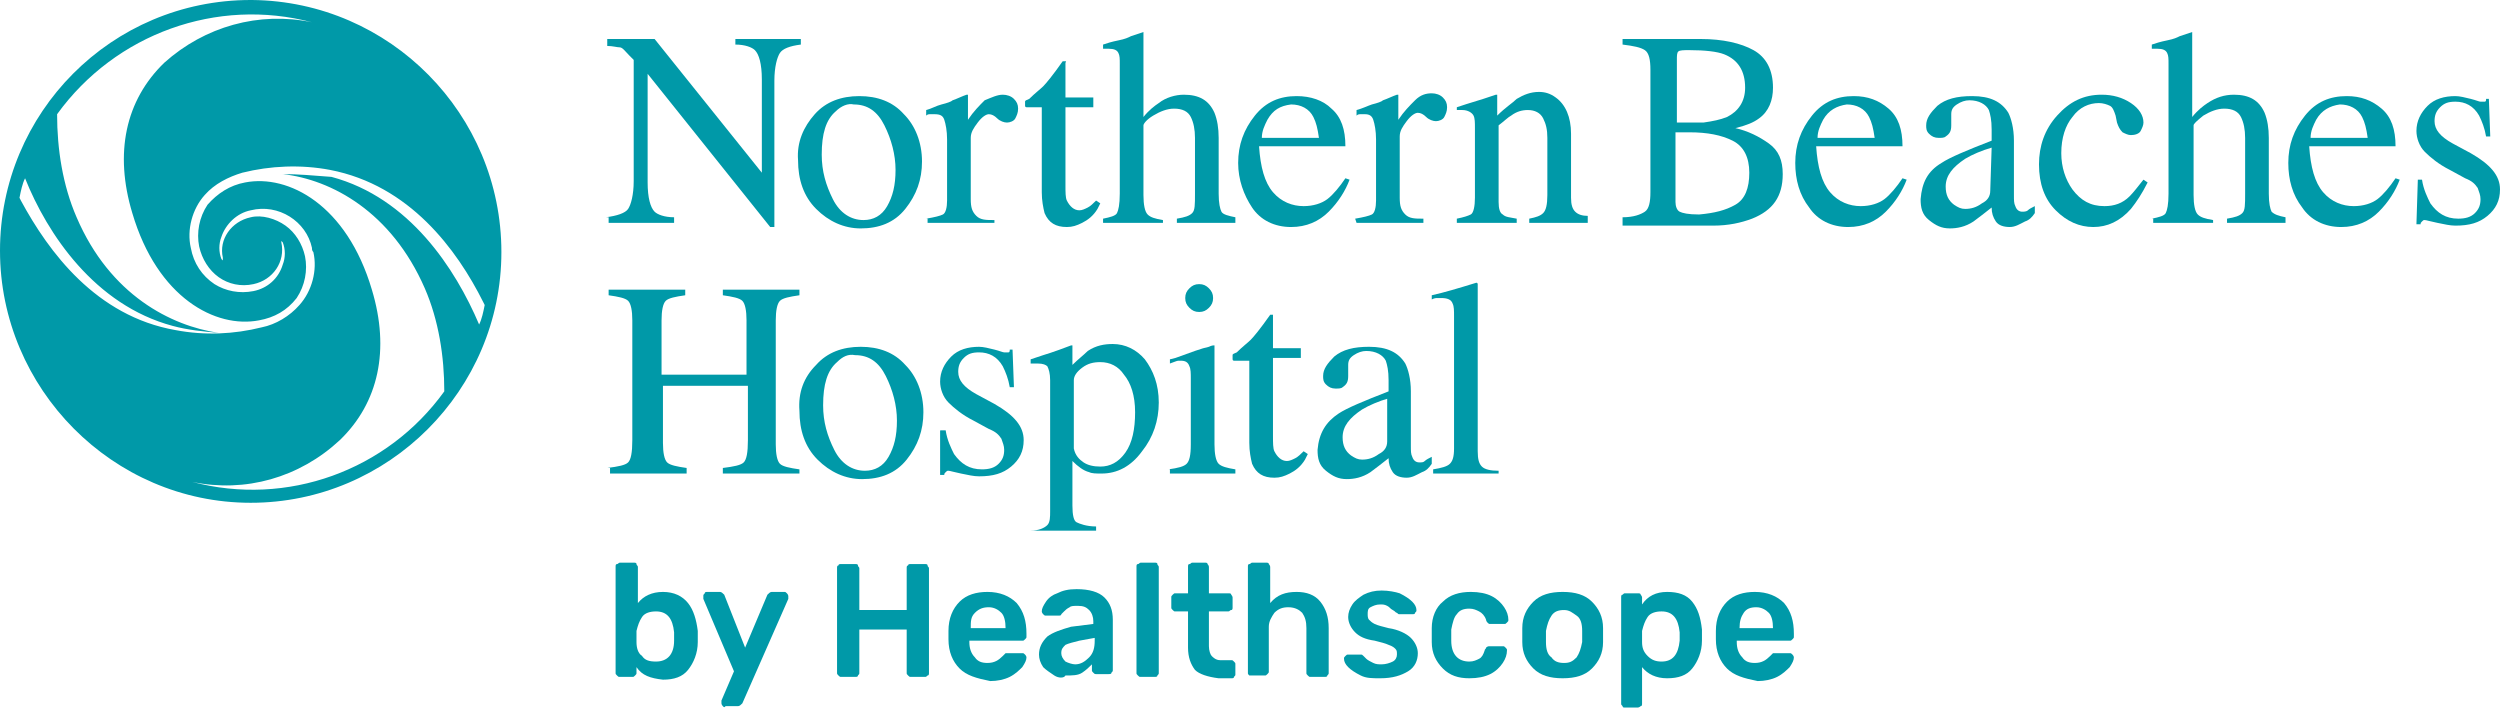 <?xml version="1.0" encoding="utf-8"?>
<svg xmlns="http://www.w3.org/2000/svg" xmlns:xlink="http://www.w3.org/1999/xlink" version="1.1" id="Layer_1" x="0px" y="0px" viewBox="0 0 179.5 50.8" style="enable-background:new 0 0 179.5 50.8;" xml:space="preserve">
<style type="text/css">
	.st0{enable-background:new    ;}
	.st1{fill:#0099A8;}
</style>
<g id="Layer_2_1_">
	<g id="Layer_1-2">
		<g class="st0">
			<path class="st1" d="M43.5,15.6c0.8-0.1,1.4-0.3,1.6-0.6c0.2-0.3,0.4-1,0.4-2V4.3L45.2,4c-0.3-0.3-0.5-0.6-0.7-0.6     S44,3.3,43.6,3.3V2.8H47l7.7,9.6V5.7c0-1.1-0.2-1.8-0.5-2.1c-0.2-0.2-0.7-0.4-1.4-0.4V2.8h4.7v0.4c-0.8,0.1-1.3,0.3-1.5,0.6     s-0.4,1-0.4,2v10.5h-0.3l-8.8-11v7.8c0,1.1,0.2,1.8,0.5,2.1c0.2,0.2,0.7,0.4,1.4,0.4V16h-4.7v-0.4H43.5z"></path>
		</g>
		<g class="st0">
			<path class="st1" d="M58.5,8.2c0.8-0.9,1.9-1.3,3.2-1.3s2.4,0.4,3.2,1.3c0.8,0.8,1.3,2,1.3,3.4c0,1.3-0.4,2.4-1.2,3.4     s-1.9,1.4-3.2,1.4c-1.2,0-2.3-0.5-3.2-1.4s-1.3-2.1-1.3-3.5C57.2,10.2,57.7,9.1,58.5,8.2z M60,8c-0.7,0.6-1,1.6-1,3.1     c0,1.2,0.3,2.2,0.8,3.2s1.3,1.5,2.2,1.5c0.7,0,1.3-0.3,1.7-1c0.4-0.7,0.6-1.5,0.6-2.6S64,10,63.5,9c-0.5-1-1.2-1.5-2.2-1.5     C60.9,7.4,60.4,7.6,60,8z"></path>
		</g>
		<g class="st0">
			<path class="st1" d="M66.5,15.7c0.6-0.1,1-0.2,1.2-0.3s0.3-0.5,0.3-1V10c0-0.6-0.1-1.1-0.2-1.4s-0.3-0.4-0.7-0.4     c-0.1,0-0.2,0-0.3,0s-0.2,0-0.3,0.1V7.9c0.4-0.1,0.7-0.3,1.1-0.4s0.7-0.2,0.8-0.3c0.3-0.1,0.7-0.3,1-0.4h0.1c0,0,0,0.1,0,0.2v1.6     c0.4-0.6,0.8-1,1.2-1.4C71.2,7,71.6,6.8,72,6.8c0.3,0,0.6,0.1,0.8,0.3s0.3,0.4,0.3,0.7c0,0.3-0.1,0.5-0.2,0.7s-0.4,0.3-0.6,0.3     s-0.5-0.1-0.7-0.3S71.2,8.2,71,8.2s-0.5,0.2-0.8,0.6s-0.5,0.7-0.5,1.1v4.4c0,0.6,0.1,0.9,0.4,1.2s0.7,0.3,1.3,0.3V16h-4.8v-0.3     H66.5z"></path>
		</g>
		<g class="st0">
			<path class="st1" d="M78.5,7v0.7h-2v5.6c0,0.5,0,0.9,0.1,1.1c0.2,0.4,0.5,0.7,0.9,0.7c0.2,0,0.4-0.1,0.6-0.2s0.4-0.3,0.6-0.5     l0.3,0.2L78.8,15c-0.3,0.5-0.7,0.8-1.1,1c-0.4,0.2-0.7,0.3-1.1,0.3c-0.8,0-1.3-0.3-1.6-1c-0.1-0.4-0.2-0.9-0.2-1.5V7.7h-1.1     c0,0-0.1,0-0.1-0.1s0,0,0-0.1s0-0.1,0-0.2s0.1-0.1,0.3-0.2c0.4-0.4,0.8-0.7,1-0.9s0.7-0.8,1.4-1.8c0.1,0,0.1,0,0.2,0s0,0.1,0,0.1     V7H78.5z"></path>
		</g>
		<g class="st0">
			<path class="st1" d="M79.2,15.7c0.5-0.1,0.9-0.2,1-0.4s0.2-0.6,0.2-1.4V4.6c0-0.4,0-0.6-0.1-0.8S80,3.5,79.6,3.5     c-0.1,0-0.1,0-0.2,0s-0.1,0-0.2,0V3.2c0.3-0.1,0.6-0.2,1.1-0.3s0.7-0.2,0.9-0.3l0.9-0.3v0.1v6c0.4-0.5,0.8-0.8,1.1-1     C83.7,7,84.4,6.8,85,6.8c1.1,0,1.8,0.4,2.2,1.3c0.2,0.5,0.3,1.1,0.3,1.8v4c0,0.7,0.1,1.1,0.2,1.3s0.5,0.3,1,0.4V16h-4.2v-0.3     c0.6-0.1,0.9-0.2,1.1-0.4s0.2-0.6,0.2-1.4v-4c0-0.6-0.1-1.1-0.3-1.5s-0.6-0.6-1.2-0.6c-0.5,0-1,0.2-1.5,0.5S82.1,8.9,82.1,9v5     c0,0.7,0.1,1.2,0.3,1.4s0.5,0.3,1.1,0.4V16h-4.3V15.7z"></path>
		</g>
		<g class="st0">
			<path class="st1" d="M95.6,7.8c0.7,0.6,1,1.5,1,2.7h-6.2c0.1,1.5,0.4,2.6,1,3.3s1.4,1,2.2,1c0.7,0,1.3-0.2,1.7-0.5     s0.9-0.9,1.3-1.5l0.3,0.1c-0.3,0.8-0.8,1.6-1.5,2.3s-1.6,1.1-2.7,1.1c-1.2,0-2.2-0.5-2.8-1.4s-1-2-1-3.2c0-1.3,0.4-2.4,1.2-3.4     s1.8-1.4,3-1.4C94.1,6.9,95,7.2,95.6,7.8z M91,8.6c-0.2,0.4-0.4,0.8-0.4,1.3h4.1c-0.1-0.7-0.2-1.1-0.4-1.5     c-0.3-0.6-0.9-0.9-1.6-0.9C91.9,7.6,91.4,7.9,91,8.6z"></path>
		</g>
		<g class="st0">
			<path class="st1" d="M97.3,15.7c0.6-0.1,1-0.2,1.2-0.3s0.3-0.5,0.3-1V10c0-0.6-0.1-1.1-0.2-1.4S98.3,8.2,98,8.2     c-0.1,0-0.2,0-0.3,0s-0.2,0-0.3,0.1V7.9c0.4-0.1,0.8-0.3,1.1-0.4c0.4-0.1,0.7-0.2,0.8-0.3c0.3-0.1,0.7-0.3,1-0.4h0.1     c0,0,0,0.1,0,0.2v1.6c0.4-0.6,0.8-1,1.2-1.4s0.8-0.5,1.2-0.5c0.3,0,0.6,0.1,0.8,0.3s0.3,0.4,0.3,0.7c0,0.3-0.1,0.5-0.2,0.7     s-0.4,0.3-0.6,0.3s-0.5-0.1-0.7-0.3s-0.4-0.3-0.6-0.3s-0.5,0.2-0.8,0.6s-0.5,0.7-0.5,1.1v4.4c0,0.6,0.1,0.9,0.4,1.2     s0.7,0.3,1.3,0.3V16h-4.8L97.3,15.7L97.3,15.7z"></path>
		</g>
		<g class="st0">
			<path class="st1" d="M104.6,15.7c0.5-0.1,0.8-0.2,1-0.3s0.3-0.6,0.3-1.2v-5c0-0.4,0-0.7-0.1-0.9s-0.4-0.4-0.8-0.4     c-0.1,0-0.1,0-0.2,0s-0.1,0-0.2,0V7.7c0.3-0.1,0.9-0.3,1.9-0.6l0.9-0.3h0.1v0.1v1.4c0.6-0.6,1.1-0.9,1.4-1.2     c0.5-0.3,1-0.5,1.6-0.5c0.4,0,0.8,0.1,1.2,0.4c0.7,0.5,1.1,1.4,1.1,2.6v4.6c0,0.5,0.1,0.8,0.3,1c0.2,0.2,0.5,0.3,0.9,0.3V16h-4.2     v-0.3c0.5-0.1,0.8-0.2,1-0.4s0.3-0.6,0.3-1.3V9.9c0-0.6-0.1-1-0.3-1.4c-0.2-0.4-0.6-0.6-1.1-0.6c-0.4,0-0.8,0.1-1.2,0.4     c-0.2,0.1-0.5,0.4-0.9,0.7v5.5c0,0.5,0.1,0.8,0.3,0.9c0.2,0.2,0.5,0.2,1,0.3V16h-4.3L104.6,15.7L104.6,15.7z"></path>
		</g>
		<g class="st0">
			<path class="st1" d="M116.5,15.6c0.8,0,1.3-0.2,1.6-0.4s0.4-0.7,0.4-1.4V5c0-0.7-0.1-1.2-0.4-1.4s-0.8-0.3-1.6-0.4V2.8h5.6     c1.6,0,2.9,0.3,3.8,0.8s1.4,1.4,1.4,2.7c0,0.9-0.3,1.7-1,2.2c-0.4,0.3-0.9,0.5-1.7,0.7c0.9,0.2,1.7,0.6,2.4,1.1     c0.7,0.5,1,1.2,1,2.2c0,1.6-0.7,2.6-2.2,3.2c-0.8,0.3-1.7,0.5-2.8,0.5h-6.5V15.6z M124,8.4c0.8-0.4,1.3-1.1,1.3-2.1     c0-1.2-0.5-2-1.5-2.4c-0.5-0.2-1.4-0.3-2.5-0.3c-0.4,0-0.7,0-0.8,0.1c-0.1,0.1-0.1,0.3-0.1,0.6v4.5h1.9     C123,8.7,123.5,8.6,124,8.4z M124.6,14.7c0.7-0.4,1-1.2,1-2.3s-0.4-1.9-1.2-2.3c-0.8-0.4-1.8-0.6-3.1-0.6c-0.3,0-0.5,0-0.6,0     s-0.2,0-0.4,0v5c0,0.3,0.1,0.6,0.3,0.7s0.6,0.2,1.4,0.2C123.1,15.3,123.9,15.1,124.6,14.7z"></path>
		</g>
		<g class="st0">
			<path class="st1" d="M135.6,7.8c0.7,0.6,1,1.5,1,2.7h-6.2c0.1,1.5,0.4,2.6,1,3.3s1.4,1,2.2,1c0.7,0,1.3-0.2,1.7-0.5     s0.9-0.9,1.3-1.5l0.3,0.1c-0.3,0.8-0.8,1.6-1.5,2.3s-1.6,1.1-2.7,1.1c-1.2,0-2.2-0.5-2.8-1.4c-0.7-0.9-1-2-1-3.2     c0-1.3,0.4-2.4,1.2-3.4s1.8-1.4,3-1.4C134.1,6.9,134.9,7.2,135.6,7.8z M130.9,8.6c-0.2,0.4-0.4,0.8-0.4,1.3h4.1     c-0.1-0.7-0.2-1.1-0.4-1.5c-0.3-0.6-0.9-0.9-1.6-0.9C131.9,7.6,131.3,7.9,130.9,8.6z"></path>
		</g>
		<g class="st0">
			<path class="st1" d="M139.4,11.7c0.6-0.4,1.8-0.9,3.6-1.6V9.3c0-0.7-0.1-1.1-0.2-1.4c-0.2-0.4-0.7-0.7-1.4-0.7     c-0.3,0-0.6,0.1-0.9,0.3c-0.3,0.2-0.4,0.4-0.4,0.7c0,0.1,0,0.2,0,0.4s0,0.3,0,0.4c0,0.4-0.1,0.6-0.4,0.8     c-0.1,0.1-0.3,0.1-0.5,0.1c-0.3,0-0.5-0.1-0.7-0.3s-0.2-0.4-0.2-0.6c0-0.5,0.3-0.9,0.8-1.4c0.6-0.5,1.4-0.7,2.5-0.7     c1.3,0,2.1,0.4,2.6,1.2c0.2,0.4,0.4,1.1,0.4,2V14c0,0.4,0,0.6,0.1,0.8c0.1,0.3,0.3,0.4,0.5,0.4c0.1,0,0.3,0,0.4-0.1     s0.3-0.2,0.5-0.3v0.5c-0.2,0.3-0.4,0.5-0.7,0.6c-0.4,0.2-0.7,0.4-1.1,0.4c-0.4,0-0.8-0.1-1-0.4c-0.2-0.3-0.3-0.6-0.3-1     c-0.5,0.4-0.9,0.7-1.3,1c-0.6,0.4-1.2,0.5-1.7,0.5c-0.6,0-1-0.2-1.5-0.6s-0.6-0.9-0.6-1.5C138,13.1,138.4,12.3,139.4,11.7z      M143,10.6c-0.7,0.2-1.4,0.5-1.9,0.8c-0.9,0.6-1.4,1.2-1.4,2c0,0.6,0.2,1,0.6,1.3c0.3,0.2,0.5,0.3,0.8,0.3c0.4,0,0.8-0.1,1.2-0.4     c0.4-0.2,0.6-0.5,0.6-0.9L143,10.6L143,10.6z"></path>
		</g>
		<g class="st0">
			<path class="st1" d="M153,7.4c0.6,0.4,0.9,0.9,0.9,1.4c0,0.2-0.1,0.4-0.2,0.6c-0.1,0.2-0.4,0.3-0.7,0.3c-0.2,0-0.4-0.1-0.6-0.2     c-0.2-0.2-0.3-0.4-0.4-0.7l-0.1-0.5c-0.1-0.3-0.2-0.6-0.4-0.7s-0.5-0.2-0.8-0.2c-0.7,0-1.4,0.3-1.9,1C148.3,9,148,9.9,148,11     c0,1,0.3,1.9,0.8,2.6c0.6,0.8,1.3,1.2,2.3,1.2c0.7,0,1.3-0.2,1.8-0.7c0.3-0.3,0.6-0.7,1-1.2l0.3,0.2c-0.4,0.8-0.8,1.4-1.2,1.9     c-0.8,0.9-1.7,1.3-2.7,1.3s-1.9-0.4-2.7-1.2s-1.2-1.9-1.2-3.3c0-1.3,0.4-2.5,1.3-3.5c0.9-1,1.9-1.5,3.2-1.5     C151.7,6.8,152.4,7,153,7.4z"></path>
		</g>
		<g class="st0">
			<path class="st1" d="M154.5,15.7c0.5-0.1,0.9-0.2,1-0.4s0.2-0.6,0.2-1.4V4.6c0-0.4,0-0.6-0.1-0.8s-0.3-0.3-0.7-0.3     c-0.1,0-0.1,0-0.2,0s-0.1,0-0.2,0V3.2c0.3-0.1,0.6-0.2,1.1-0.3s0.7-0.2,0.9-0.3l0.9-0.3v0.1v6c0.4-0.5,0.8-0.8,1.1-1     c0.6-0.4,1.2-0.6,1.9-0.6c1.1,0,1.8,0.4,2.2,1.3c0.2,0.5,0.3,1.1,0.3,1.8v4c0,0.7,0.1,1.1,0.2,1.3c0.2,0.2,0.5,0.3,1,0.4V16h-4.2     v-0.3c0.6-0.1,0.9-0.2,1.1-0.4c0.2-0.2,0.2-0.6,0.2-1.4v-4c0-0.6-0.1-1.1-0.3-1.5s-0.6-0.6-1.2-0.6c-0.5,0-1,0.2-1.5,0.5     c-0.5,0.4-0.7,0.6-0.7,0.7v5c0,0.7,0.1,1.2,0.3,1.4s0.5,0.3,1.1,0.4V16h-4.3v-0.3H154.5z"></path>
		</g>
		<g class="st0">
			<path class="st1" d="M171,7.8c0.7,0.6,1,1.5,1,2.7h-6.2c0.1,1.5,0.4,2.6,1,3.3s1.4,1,2.2,1c0.7,0,1.3-0.2,1.7-0.5     s0.9-0.9,1.3-1.5l0.3,0.1c-0.3,0.8-0.8,1.6-1.5,2.3s-1.6,1.1-2.7,1.1c-1.2,0-2.2-0.5-2.8-1.4c-0.7-0.9-1-2-1-3.2     c0-1.3,0.4-2.4,1.2-3.4s1.8-1.4,3-1.4C169.5,6.9,170.3,7.2,171,7.8z M166.3,8.6c-0.2,0.4-0.4,0.8-0.4,1.3h4.1     c-0.1-0.7-0.2-1.1-0.4-1.5c-0.3-0.6-0.9-0.9-1.6-0.9C167.3,7.6,166.7,7.9,166.3,8.6z"></path>
		</g>
		<g class="st0">
			<path class="st1" d="M173.6,12.9h0.3c0.1,0.7,0.4,1.3,0.6,1.7c0.5,0.7,1.1,1.1,2,1.1c0.5,0,0.9-0.1,1.2-0.4     c0.3-0.3,0.4-0.6,0.4-1c0-0.3-0.1-0.5-0.2-0.8c-0.2-0.3-0.4-0.5-0.9-0.7l-1.1-0.6c-0.8-0.4-1.4-0.9-1.8-1.3s-0.6-1-0.6-1.5     c0-0.7,0.3-1.3,0.8-1.8s1.2-0.7,2-0.7c0.3,0,0.7,0.1,1.1,0.2c0.4,0.1,0.6,0.2,0.7,0.2c0.1,0,0.2,0,0.3,0s0.1-0.1,0.1-0.2h0.2     l0.1,2.7h-0.3c-0.1-0.6-0.3-1.1-0.5-1.5c-0.4-0.7-1-1-1.7-1c-0.5,0-0.8,0.1-1.1,0.4s-0.4,0.6-0.4,1c0,0.6,0.4,1.1,1.3,1.6     l1.3,0.7c1.4,0.8,2.1,1.6,2.1,2.6c0,0.8-0.3,1.4-0.9,1.9s-1.3,0.7-2.3,0.7c-0.4,0-0.8-0.1-1.3-0.2c-0.5-0.1-0.8-0.2-0.9-0.2     c-0.1,0-0.1,0-0.2,0.1s-0.1,0.1-0.1,0.2h-0.3L173.6,12.9L173.6,12.9z"></path>
		</g>
		<g class="st0">
			<path class="st1" d="M43.6,33.6c0.8-0.1,1.3-0.2,1.5-0.4s0.3-0.7,0.3-1.6V23c0-0.7-0.1-1.2-0.3-1.4s-0.7-0.3-1.4-0.4v-0.4h5.5     v0.4c-0.7,0.1-1.2,0.2-1.4,0.4s-0.3,0.7-0.3,1.4v3.9h6.1V23c0-0.7-0.1-1.2-0.3-1.4s-0.7-0.3-1.4-0.4v-0.4h5.5v0.4     c-0.7,0.1-1.2,0.2-1.4,0.4s-0.3,0.7-0.3,1.4v8.9c0,0.7,0.1,1.2,0.3,1.4s0.7,0.3,1.4,0.4V34h-5.5v-0.4c0.8-0.1,1.3-0.2,1.5-0.4     s0.3-0.7,0.3-1.6v-3.9h-6.1v4.1c0,0.7,0.1,1.2,0.3,1.4s0.7,0.3,1.4,0.4V34h-5.5v-0.4H43.6z"></path>
		</g>
		<g class="st0">
			<path class="st1" d="M58.6,26.2c0.8-0.9,1.9-1.3,3.2-1.3s2.4,0.4,3.2,1.3c0.8,0.8,1.3,2,1.3,3.4c0,1.3-0.4,2.4-1.2,3.4     c-0.8,1-1.9,1.4-3.2,1.4c-1.2,0-2.3-0.5-3.2-1.4s-1.3-2.1-1.3-3.5C57.3,28.2,57.7,27.1,58.6,26.2z M60.1,26c-0.7,0.6-1,1.6-1,3.1     c0,1.2,0.3,2.2,0.8,3.2c0.5,1,1.3,1.5,2.2,1.5c0.7,0,1.3-0.3,1.7-1c0.4-0.7,0.6-1.5,0.6-2.6S64.1,28,63.6,27     c-0.5-1-1.2-1.5-2.2-1.5C60.9,25.4,60.5,25.6,60.1,26z"></path>
		</g>
		<g class="st0">
			<path class="st1" d="M67.6,30.9h0.3c0.1,0.7,0.4,1.3,0.6,1.7c0.5,0.7,1.1,1.1,2,1.1c0.5,0,0.9-0.1,1.2-0.4c0.3-0.3,0.4-0.6,0.4-1     c0-0.3-0.1-0.5-0.2-0.8c-0.2-0.3-0.4-0.5-0.9-0.7l-1.1-0.6c-0.8-0.4-1.4-0.9-1.8-1.3s-0.6-1-0.6-1.5c0-0.7,0.3-1.3,0.8-1.8     s1.2-0.7,2-0.7c0.3,0,0.7,0.1,1.1,0.2s0.6,0.2,0.7,0.2s0.2,0,0.3,0c0.1,0,0.1-0.1,0.1-0.2h0.2l0.1,2.7h-0.3     c-0.1-0.6-0.3-1.1-0.5-1.5c-0.4-0.7-1-1-1.7-1c-0.5,0-0.8,0.1-1.1,0.4c-0.3,0.3-0.4,0.6-0.4,1c0,0.6,0.4,1.1,1.3,1.6l1.3,0.7     c1.4,0.8,2.1,1.6,2.1,2.6c0,0.8-0.3,1.4-0.9,1.9s-1.3,0.7-2.3,0.7c-0.4,0-0.8-0.1-1.3-0.2s-0.8-0.2-0.9-0.2s-0.1,0-0.2,0.1     s-0.1,0.1-0.1,0.2h-0.3v-3.2H67.6z"></path>
		</g>
		<g class="st0">
			<path class="st1" d="M74,38.1c0.6,0,1-0.2,1.2-0.4s0.2-0.6,0.2-1v-9.4c0-0.5-0.1-0.8-0.2-1c-0.1-0.1-0.3-0.2-0.7-0.2     c-0.1,0-0.1,0-0.2,0s-0.2,0-0.3,0v-0.3l0.9-0.3c0,0,0.7-0.2,2-0.7H77v0.1v1.3c0.4-0.4,0.8-0.7,1.1-1c0.6-0.4,1.2-0.5,1.8-0.5     c0.9,0,1.7,0.4,2.3,1.1c0.6,0.8,1,1.8,1,3.1c0,1.3-0.4,2.5-1.2,3.5c-0.8,1.1-1.8,1.6-2.9,1.6c-0.4,0-0.7,0-0.9-0.1     c-0.4-0.1-0.8-0.4-1.2-0.8v3.2c0,0.7,0.1,1.1,0.3,1.2s0.7,0.3,1.4,0.3v0.3H74L74,38.1z M77.8,33.2c0.3,0.2,0.7,0.3,1.2,0.3     c0.7,0,1.3-0.3,1.8-1s0.7-1.7,0.7-2.9c0-1.2-0.3-2.1-0.8-2.7c-0.4-0.6-1-0.9-1.7-0.9c-0.5,0-0.9,0.1-1.3,0.4s-0.6,0.6-0.6,0.9     v4.9C77.2,32.7,77.5,33,77.8,33.2z"></path>
		</g>
		<g class="st0">
			<path class="st1" d="M83.9,33.7c0.7-0.1,1.1-0.2,1.3-0.4s0.3-0.6,0.3-1.4v-4.7c0-0.4,0-0.7-0.1-0.9c-0.1-0.3-0.3-0.4-0.6-0.4     c-0.1,0-0.1,0-0.2,0S84.3,26,84,26.1v-0.3l0.4-0.1c1.1-0.4,1.9-0.7,2.4-0.8c0.2-0.1,0.3-0.1,0.4-0.1v0.1v7c0,0.7,0.1,1.2,0.3,1.4     s0.6,0.3,1.2,0.4V34H84v-0.3H83.9z M85.4,20.7c0.2-0.2,0.4-0.3,0.7-0.3c0.3,0,0.5,0.1,0.7,0.3c0.2,0.2,0.3,0.4,0.3,0.7     c0,0.3-0.1,0.5-0.3,0.7c-0.2,0.2-0.4,0.3-0.7,0.3c-0.3,0-0.5-0.1-0.7-0.3c-0.2-0.2-0.3-0.4-0.3-0.7S85.2,20.9,85.4,20.7z"></path>
		</g>
		<g class="st0">
			<path class="st1" d="M93.4,25v0.7h-2v5.6c0,0.5,0,0.9,0.1,1.1c0.2,0.4,0.5,0.7,0.9,0.7c0.2,0,0.4-0.1,0.6-0.2     c0.2-0.1,0.4-0.3,0.6-0.5l0.3,0.2L93.7,33c-0.3,0.5-0.7,0.8-1.1,1s-0.7,0.3-1.1,0.3c-0.8,0-1.3-0.3-1.6-1     c-0.1-0.4-0.2-0.9-0.2-1.5v-5.9h-1.1c0,0-0.1,0-0.1-0.1s0,0,0-0.1s0-0.1,0-0.2s0.1-0.1,0.3-0.2c0.4-0.4,0.8-0.7,1-0.9     s0.7-0.8,1.4-1.8c0.1,0,0.1,0,0.2,0v0.1V25H93.4z"></path>
		</g>
		<g class="st0">
			<path class="st1" d="M96.1,29.7c0.6-0.4,1.8-0.9,3.6-1.6v-0.8c0-0.7-0.1-1.1-0.2-1.4c-0.2-0.4-0.7-0.7-1.4-0.7     c-0.3,0-0.6,0.1-0.9,0.3c-0.3,0.2-0.4,0.4-0.4,0.7c0,0.1,0,0.2,0,0.4c0,0.2,0,0.3,0,0.4c0,0.4-0.1,0.6-0.4,0.8     c-0.1,0.1-0.3,0.1-0.5,0.1c-0.3,0-0.5-0.1-0.7-0.3S95,27.2,95,27c0-0.5,0.3-0.9,0.8-1.4c0.6-0.5,1.4-0.7,2.5-0.7     c1.3,0,2.1,0.4,2.6,1.2c0.2,0.4,0.4,1.1,0.4,2V32c0,0.4,0,0.6,0.1,0.8c0.1,0.3,0.3,0.4,0.5,0.4s0.3,0,0.4-0.1s0.3-0.2,0.5-0.3     v0.5c-0.2,0.3-0.4,0.5-0.7,0.6c-0.4,0.2-0.7,0.4-1.1,0.4s-0.8-0.1-1-0.4c-0.2-0.3-0.3-0.6-0.3-1c-0.5,0.4-0.9,0.7-1.3,1     c-0.6,0.4-1.2,0.5-1.7,0.5c-0.6,0-1-0.2-1.5-0.6s-0.6-0.9-0.6-1.5C94.7,31.1,95.2,30.3,96.1,29.7z M99.7,28.6     c-0.7,0.2-1.4,0.5-1.9,0.8c-0.9,0.6-1.4,1.2-1.4,2c0,0.6,0.2,1,0.6,1.3c0.3,0.2,0.5,0.3,0.8,0.3c0.4,0,0.8-0.1,1.2-0.4     c0.4-0.2,0.6-0.5,0.6-0.9v-3.1H99.7z"></path>
		</g>
		<g class="st0">
			<path class="st1" d="M102.9,33.7c0.6-0.1,1-0.2,1.2-0.4s0.3-0.5,0.3-1.1v-9.5c0-0.4,0-0.7-0.1-0.9c-0.1-0.3-0.4-0.4-0.8-0.4     c-0.1,0-0.2,0-0.3,0s-0.2,0-0.4,0.1v-0.3c0.9-0.2,1.9-0.5,3.2-0.9c0,0,0.1,0,0.1,0.1s0,0.1,0,0.3v11.7c0,0.6,0.1,0.9,0.3,1.1     s0.6,0.3,1.2,0.3V34h-4.7C102.9,34,102.9,33.7,102.9,33.7z"></path>
		</g>
		<path class="st1" d="M18,0C8,0,0,8.1,0,18s8.1,18.1,18,18.1s18-8.1,18-18S28,0.1,18.1,0C18.1,0,18.1,0,18,0z M1.5,14.4l-0.1-0.2    c0.1-0.5,0.2-1,0.4-1.4c1.6,4,5,9.1,10.6,10.6c1.1,0.3,2.2,0.4,3.3,0.5c0.1,0,0.1,0,0,0c-3.4-0.5-7.8-2.7-10.2-8.3    c-1-2.3-1.4-4.9-1.4-7.4c4.2-5.8,11.5-8.4,18.3-6.6c-3.8-0.8-7.7,0.3-10.6,2.9C9,7.2,8.2,11,9.5,15.3c1.8,6.1,6,8.3,9.1,7.7    c1.1-0.2,2-0.7,2.7-1.6c0.6-0.9,0.8-2,0.6-3c-0.2-0.9-0.7-1.7-1.4-2.2c-0.7-0.5-1.7-0.8-2.5-0.6c-1.4,0.3-2.3,1.6-2,2.9    c0,0,0,0,0,0.1v0.1l-0.1-0.1c-0.2-0.5-0.2-1.1,0-1.6c0.3-0.9,1.1-1.7,2.1-1.9c2-0.5,4,0.8,4.4,2.7c0,0.1,0,0.2,0.1,0.3    c0.3,1.3-0.1,2.8-1,3.8c-0.7,0.8-1.7,1.4-2.7,1.6c-2,0.5-4.1,0.6-6.2,0.2C6.9,22.7,3.5,18.1,1.5,14.4z M20.3,12.5    c3.5,0.4,7.8,2.7,10.2,8.2c1,2.3,1.4,4.9,1.4,7.4c-4.1,5.7-11.3,8.3-18.1,6.5c3.8,0.8,7.7-0.3,10.6-3c2.8-2.7,3.6-6.5,2.3-10.8    c-1.8-6.1-6-8.3-9.1-7.7c-1.1,0.2-2,0.8-2.7,1.6c-0.6,0.9-0.8,2-0.6,3c0.2,0.9,0.7,1.7,1.4,2.2s1.6,0.7,2.5,0.5    c1.4-0.3,2.3-1.6,2-3l0,0v-0.1l0.1,0.1c0.2,0.5,0.2,1.1,0,1.6c-0.3,1-1.1,1.7-2.1,1.9c-1,0.2-2,0-2.8-0.5    c-0.9-0.6-1.5-1.5-1.7-2.6c-0.3-1.3,0.1-2.8,1-3.8c0.7-0.8,1.7-1.3,2.7-1.6c2-0.5,4.2-0.6,6.3-0.2c5.7,1.1,9.1,5.7,11,9.5l0.1,0.2    c-0.1,0.5-0.2,1-0.4,1.4c-1.7-4-5-9.1-10.6-10.6C22.5,12.6,21.4,12.5,20.3,12.5C20.2,12.5,20.2,12.5,20.3,12.5L20.3,12.5z"></path>
		<g class="st0">
			<path class="st1" d="M45.7,47.9v0.4c0,0.1,0,0.1-0.1,0.2c-0.1,0.1-0.1,0.1-0.2,0.1h-0.9c-0.1,0-0.1,0-0.2-0.1     c-0.1-0.1-0.1-0.1-0.1-0.2v-7.6c0-0.1,0-0.2,0.1-0.2s0.1-0.1,0.2-0.1h1c0.1,0,0.2,0,0.2,0.1s0.1,0.1,0.1,0.2v2.6     c0.4-0.5,1-0.8,1.8-0.8s1.4,0.3,1.8,0.8c0.4,0.5,0.6,1.2,0.7,2c0,0.1,0,0.2,0,0.4s0,0.3,0,0.4c0,0.8-0.3,1.5-0.7,2     s-1,0.7-1.8,0.7C46.7,48.7,46.1,48.5,45.7,47.9z M48.4,46c0-0.1,0-0.2,0-0.3s0-0.3,0-0.3c-0.1-1-0.5-1.5-1.3-1.5     c-0.4,0-0.8,0.1-1,0.4s-0.3,0.6-0.4,1v0.4v0.4c0,0.4,0.1,0.8,0.4,1c0.2,0.3,0.5,0.4,1,0.4C47.9,47.5,48.4,47,48.4,46z"></path>
		</g>
		<g class="st0">
			<path class="st1" d="M51.9,50.7c0,0-0.1-0.1-0.1-0.2c0-0.1,0-0.1,0-0.2l0.9-2.1L50.5,43c0-0.1,0-0.1,0-0.2c0-0.1,0-0.1,0.1-0.2     c0-0.1,0.1-0.1,0.2-0.1h0.9c0.1,0,0.2,0.1,0.3,0.2l1.5,3.8l1.6-3.8c0.1-0.1,0.2-0.2,0.3-0.2h0.9c0.1,0,0.1,0,0.2,0.1     c0,0,0.1,0.1,0.1,0.2c0,0.1,0,0.1,0,0.2l-3.3,7.5c-0.1,0.1-0.2,0.2-0.3,0.2h-0.9C52,50.8,52,50.8,51.9,50.7z"></path>
		</g>
		<g class="st0">
			<path class="st1" d="M60.2,48.5c-0.1-0.1-0.1-0.1-0.1-0.2v-7.5c0-0.1,0-0.2,0.1-0.2c0-0.1,0.1-0.1,0.2-0.1h1c0.1,0,0.2,0,0.2,0.1     s0.1,0.1,0.1,0.2v3h3.4v-3c0-0.1,0-0.2,0.1-0.2c0-0.1,0.1-0.1,0.2-0.1h1c0.1,0,0.2,0,0.2,0.1s0.1,0.1,0.1,0.2v7.5     c0,0.1,0,0.2-0.1,0.2c-0.1,0.1-0.1,0.1-0.2,0.1h-1c-0.1,0-0.1,0-0.2-0.1s-0.1-0.1-0.1-0.2v-3.1h-3.4v3.1c0,0.1,0,0.1-0.1,0.2     c0,0.1-0.1,0.1-0.2,0.1h-1C60.3,48.6,60.3,48.6,60.2,48.5z"></path>
			<path class="st1" d="M68.9,48c-0.5-0.5-0.8-1.2-0.8-2.1v-0.3v-0.3c0-0.9,0.3-1.6,0.8-2.1s1.2-0.7,2-0.7c0.9,0,1.6,0.3,2.1,0.8     c0.5,0.6,0.7,1.3,0.7,2.2v0.2c0,0.1,0,0.1-0.1,0.2C73.5,46,73.5,46,73.4,46h-3.8v0.1c0,0.4,0.1,0.8,0.4,1.1     c0.2,0.3,0.5,0.4,0.9,0.4c0.5,0,0.8-0.2,1.1-0.5c0.1-0.1,0.1-0.1,0.2-0.2c0,0,0.1,0,0.2,0h1c0.1,0,0.1,0,0.2,0.1     c0,0,0.1,0.1,0.1,0.2c0,0.2-0.1,0.4-0.3,0.7c-0.2,0.2-0.5,0.5-0.9,0.7s-0.9,0.3-1.4,0.3C70.1,48.7,69.4,48.5,68.9,48z M72.2,45.1     L72.2,45.1c0-0.5-0.1-0.9-0.3-1.1s-0.5-0.4-0.9-0.4s-0.7,0.1-1,0.4s-0.3,0.6-0.3,1.1l0,0H72.2z"></path>
			<path class="st1" d="M75.7,48.5c-0.3-0.2-0.6-0.4-0.8-0.6c-0.2-0.3-0.3-0.6-0.3-0.9c0-0.5,0.2-0.9,0.6-1.3c0.4-0.3,1-0.5,1.7-0.7     l1.6-0.2v-0.2c0-0.3-0.1-0.6-0.3-0.8s-0.4-0.3-0.8-0.3c-0.3,0-0.5,0-0.6,0.1c-0.2,0.1-0.3,0.2-0.4,0.3s-0.2,0.2-0.2,0.2     c0,0.1-0.1,0.1-0.2,0.1h-0.9c-0.1,0-0.1,0-0.2-0.1c0,0-0.1-0.1-0.1-0.2c0-0.2,0.1-0.4,0.3-0.7s0.5-0.5,0.8-0.6     c0.4-0.2,0.8-0.3,1.4-0.3c0.9,0,1.6,0.2,2,0.6c0.4,0.4,0.6,0.9,0.6,1.6v3.6c0,0.1,0,0.1-0.1,0.2c0,0.1-0.1,0.1-0.2,0.1h-0.9     c-0.1,0-0.1,0-0.2-0.1s-0.1-0.1-0.1-0.2v-0.4c-0.2,0.2-0.4,0.4-0.7,0.6s-0.7,0.2-1.2,0.2C76.4,48.7,76,48.7,75.7,48.5z      M78.2,47.2c0.3-0.3,0.4-0.7,0.4-1.2v-0.2L77.5,46c-0.4,0.1-0.8,0.2-1,0.3c-0.2,0.2-0.3,0.3-0.3,0.6c0,0.2,0.1,0.4,0.3,0.6     c0.2,0.1,0.5,0.2,0.7,0.2C77.6,47.7,77.9,47.5,78.2,47.2z"></path>
			<path class="st1" d="M81.7,48.5c-0.1-0.1-0.1-0.1-0.1-0.2v-7.6c0-0.1,0-0.2,0.1-0.2s0.1-0.1,0.2-0.1h1c0.1,0,0.2,0,0.2,0.1     s0.1,0.1,0.1,0.2v7.6c0,0.1,0,0.1-0.1,0.2c0,0.1-0.1,0.1-0.2,0.1h-1C81.8,48.6,81.8,48.6,81.7,48.5z"></path>
			<path class="st1" d="M85.8,48.1c-0.3-0.4-0.5-0.9-0.5-1.6v-2.6h-0.9c-0.1,0-0.1,0-0.2-0.1s-0.1-0.1-0.1-0.2v-0.7     c0-0.1,0-0.1,0.1-0.2c0.1-0.1,0.1-0.1,0.2-0.1h0.9v-1.9c0-0.1,0-0.2,0.1-0.2s0.1-0.1,0.2-0.1h0.9c0.1,0,0.2,0,0.2,0.1     c0,0,0.1,0.1,0.1,0.2v1.9h1.4c0.1,0,0.2,0,0.2,0.1c0,0,0.1,0.1,0.1,0.2v0.7c0,0.1,0,0.2-0.1,0.2s-0.1,0.1-0.2,0.1h-1.4v2.5     c0,0.3,0.1,0.6,0.2,0.7s0.3,0.3,0.6,0.3h0.8c0.1,0,0.1,0,0.2,0.1s0.1,0.1,0.1,0.2v0.7c0,0.1,0,0.1-0.1,0.2c0,0.1-0.1,0.1-0.2,0.1     h-0.9C86.7,48.6,86.1,48.4,85.8,48.1z"></path>
			<path class="st1" d="M89.7,48.5c-0.1-0.1-0.1-0.1-0.1-0.2v-7.6c0-0.1,0-0.2,0.1-0.2s0.1-0.1,0.2-0.1h1c0.1,0,0.2,0,0.2,0.1     c0,0,0.1,0.1,0.1,0.2v2.6c0.5-0.6,1.1-0.8,1.9-0.8c0.7,0,1.3,0.2,1.7,0.7c0.4,0.5,0.6,1.1,0.6,1.9v3.2c0,0.1,0,0.1-0.1,0.2     c0,0.1-0.1,0.1-0.2,0.1h-1c-0.1,0-0.1,0-0.2-0.1s-0.1-0.1-0.1-0.2v-3.2c0-0.5-0.1-0.8-0.3-1.1c-0.2-0.2-0.5-0.4-1-0.4     c-0.4,0-0.7,0.1-1,0.4c-0.2,0.3-0.4,0.6-0.4,1v3.2c0,0.1,0,0.1-0.1,0.2c-0.1,0.1-0.1,0.1-0.2,0.1L89.7,48.5     C89.8,48.6,89.8,48.6,89.7,48.5z"></path>
			<path class="st1" d="M97.7,48.5c-0.4-0.2-0.7-0.4-0.9-0.6c-0.2-0.2-0.3-0.4-0.3-0.6c0-0.1,0-0.1,0.1-0.2s0.1-0.1,0.2-0.1h0.9     c0.1,0,0.1,0,0.2,0.1c0,0,0.1,0.1,0.2,0.2c0.1,0.1,0.3,0.2,0.5,0.3s0.4,0.1,0.6,0.1c0.3,0,0.6-0.1,0.8-0.2     c0.2-0.1,0.3-0.3,0.3-0.5s0-0.3-0.1-0.4c-0.1-0.1-0.2-0.2-0.5-0.3c-0.2-0.1-0.6-0.2-1-0.3c-0.7-0.1-1.1-0.3-1.4-0.6     s-0.5-0.7-0.5-1.1c0-0.3,0.1-0.6,0.3-0.9c0.2-0.3,0.5-0.5,0.8-0.7c0.4-0.2,0.8-0.3,1.3-0.3s1,0.1,1.3,0.2     c0.4,0.2,0.7,0.4,0.9,0.6c0.2,0.2,0.3,0.4,0.3,0.6c0,0.1,0,0.1-0.1,0.2c0,0.1-0.1,0.1-0.2,0.1h-0.9c-0.1,0-0.1,0-0.2-0.1     c-0.1,0-0.1-0.1-0.3-0.2s-0.2-0.2-0.4-0.3c-0.2-0.1-0.3-0.1-0.5-0.1c-0.3,0-0.5,0.1-0.7,0.2s-0.2,0.3-0.2,0.5     c0,0.1,0,0.3,0.1,0.4c0.1,0.1,0.2,0.2,0.4,0.3c0.2,0.1,0.6,0.2,1,0.3c0.7,0.1,1.3,0.4,1.6,0.7c0.3,0.3,0.5,0.7,0.5,1.1     c0,0.5-0.2,1-0.7,1.3s-1.1,0.5-2,0.5C98.5,48.7,98.1,48.7,97.7,48.5z"></path>
			<path class="st1" d="M103.6,48c-0.5-0.5-0.8-1.1-0.8-1.9v-0.5v-0.5c0-0.8,0.3-1.5,0.8-1.9c0.5-0.5,1.2-0.7,2-0.7     c0.6,0,1.1,0.1,1.5,0.3s0.7,0.5,0.9,0.8c0.2,0.3,0.3,0.6,0.3,0.9c0,0.1,0,0.1-0.1,0.2s-0.1,0.1-0.2,0.1h-1c-0.1,0-0.1,0-0.2-0.1     c0,0-0.1-0.1-0.1-0.2c-0.1-0.3-0.3-0.5-0.5-0.6s-0.4-0.2-0.7-0.2c-0.4,0-0.7,0.1-0.9,0.4c-0.2,0.2-0.3,0.6-0.4,1.1v0.4V46     c0,1,0.5,1.5,1.3,1.5c0.3,0,0.5-0.1,0.7-0.2c0.2-0.1,0.3-0.3,0.4-0.6c0-0.1,0.1-0.1,0.1-0.2c0,0,0.1-0.1,0.2-0.1h1     c0.1,0,0.1,0,0.2,0.1s0.1,0.1,0.1,0.2c0,0.3-0.1,0.6-0.3,0.9c-0.2,0.3-0.5,0.6-0.9,0.8s-0.9,0.3-1.5,0.3     C104.7,48.7,104.1,48.5,103.6,48z"></path>
			<path class="st1" d="M110.1,48c-0.5-0.5-0.8-1.1-0.8-1.9v-0.5v-0.5c0-0.8,0.3-1.4,0.8-1.9s1.2-0.7,2.1-0.7s1.6,0.2,2.1,0.7     s0.8,1.1,0.8,1.9c0,0.1,0,0.3,0,0.5s0,0.4,0,0.5c0,0.8-0.3,1.4-0.8,1.9s-1.2,0.7-2.1,0.7S110.6,48.5,110.1,48z M113.2,47.2     c0.2-0.3,0.3-0.6,0.4-1.1c0-0.1,0-0.2,0-0.4s0-0.4,0-0.4c0-0.5-0.1-0.9-0.4-1.1s-0.5-0.4-0.9-0.4s-0.7,0.1-0.9,0.4     s-0.3,0.6-0.4,1.1v0.4v0.4c0,0.5,0.1,0.9,0.4,1.1c0.2,0.3,0.5,0.4,0.9,0.4S112.9,47.5,113.2,47.2z"></path>
			<path class="st1" d="M116.5,50.7c-0.1-0.1-0.1-0.1-0.1-0.2v-7.6c0-0.1,0-0.2,0.1-0.2c0.1-0.1,0.1-0.1,0.2-0.1h0.9     c0.1,0,0.2,0,0.2,0.1c0,0,0.1,0.1,0.1,0.2v0.5c0.4-0.6,1-0.9,1.8-0.9s1.4,0.2,1.8,0.7s0.6,1.1,0.7,2c0,0.1,0,0.2,0,0.4     s0,0.3,0,0.4c0,0.8-0.3,1.5-0.7,2s-1,0.7-1.8,0.7s-1.4-0.3-1.8-0.8v2.6c0,0.1,0,0.2-0.1,0.2c0,0-0.1,0.1-0.2,0.1h-1     C116.6,50.8,116.5,50.8,116.5,50.7z M120.6,46c0-0.1,0-0.2,0-0.3s0-0.3,0-0.3c-0.1-1-0.5-1.5-1.3-1.5c-0.4,0-0.8,0.1-1,0.4     c-0.2,0.3-0.3,0.6-0.4,1v0.4v0.4c0,0.4,0.1,0.7,0.4,1s0.6,0.4,1,0.4C120.1,47.5,120.5,47,120.6,46z"></path>
			<path class="st1" d="M124,48c-0.5-0.5-0.8-1.2-0.8-2.1v-0.3v-0.3c0-0.9,0.3-1.6,0.8-2.1s1.2-0.7,2-0.7c0.9,0,1.6,0.3,2.1,0.8     c0.5,0.6,0.7,1.3,0.7,2.2v0.2c0,0.1,0,0.1-0.1,0.2c-0.1,0.1-0.1,0.1-0.2,0.1h-3.8v0.1c0,0.4,0.1,0.8,0.4,1.1     c0.2,0.3,0.5,0.4,0.9,0.4c0.5,0,0.8-0.2,1.1-0.5c0.1-0.1,0.1-0.1,0.2-0.2c0,0,0.1,0,0.2,0h1c0.1,0,0.1,0,0.2,0.1     c0,0,0.1,0.1,0.1,0.2c0,0.2-0.1,0.4-0.3,0.7c-0.2,0.2-0.5,0.5-0.9,0.7s-0.9,0.3-1.4,0.3C125.2,48.7,124.5,48.5,124,48z      M127.3,45.1L127.3,45.1c0-0.5-0.1-0.9-0.3-1.1s-0.5-0.4-0.9-0.4s-0.7,0.1-0.9,0.4s-0.3,0.6-0.3,1.1l0,0H127.3z"></path>
		</g>
	</g>
</g>
</svg>
